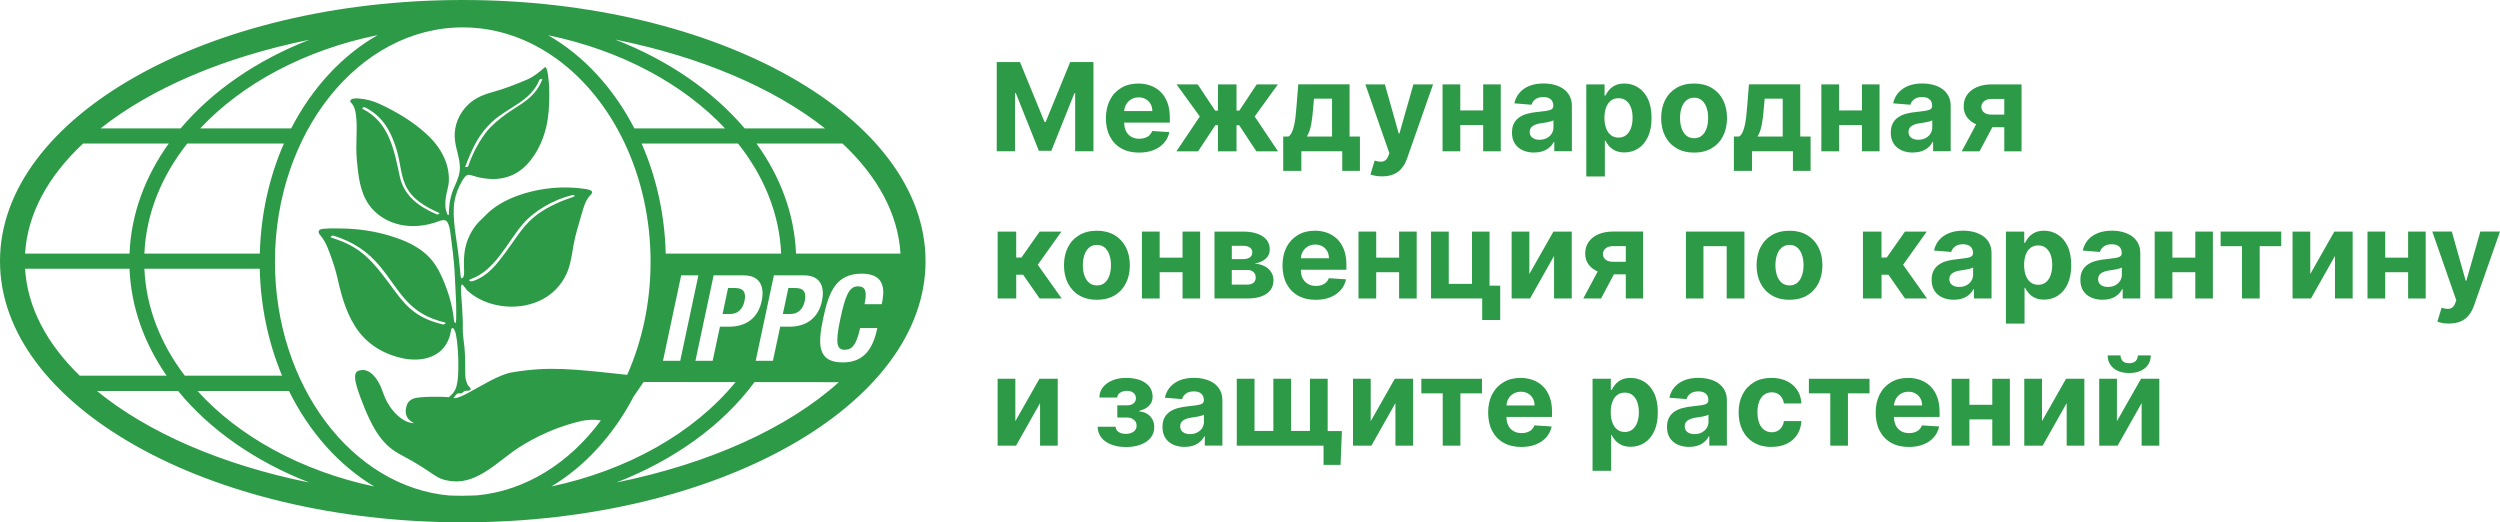 <?xml version="1.0" encoding="UTF-8"?><svg id="Layer_2" xmlns="http://www.w3.org/2000/svg" viewBox="0 0 111.302 23.254"><g id="Layer_1-2"><g><g><path d="m44.376,2.764h1.035l1.094,2.669h.047l1.094-2.669h1.035v3.971h-.814v-2.585h-.033l-1.028,2.565h-.555l-1.028-2.575h-.033v2.595h-.814v-3.971Z" fill="#2d9a47"/><path d="m50.713,6.794c-.306,0-.57-.062-.79-.187s-.39-.302-.509-.531c-.119-.229-.178-.501-.178-.815,0-.306.06-.575.178-.807s.287-.412.503-.541c.216-.129.471-.194.763-.194.196,0,.38.032.55.094s.319.157.446.282.227.283.298.472.107.411.107.664v.227h-2.515v-.512h1.737c0-.119-.026-.224-.078-.316-.052-.092-.123-.164-.214-.216-.091-.052-.197-.079-.317-.079-.125,0-.236.029-.333.086-.096.057-.172.135-.226.231-.054.096-.082.204-.084.321v.487c0,.147.028.275.082.382.055.108.133.19.234.248s.22.087.359.087c.092,0,.176-.013.252-.039.076-.026.142-.064.196-.116.054-.052.096-.115.124-.19l.764.05c-.039.184-.118.344-.238.48s-.273.242-.461.318c-.188.076-.405.113-.651.113Z" fill="#2d9a47"/><path d="m52.375,6.736l1.041-1.55-1.035-1.429h.942l.774,1.166h.128v-1.166h.826v1.166h.124l.774-1.166h.942l-1.033,1.429,1.039,1.55h-.964l-.766-1.163h-.116v1.163h-.826v-1.163h-.116l-.77,1.163h-.964Z" fill="#2d9a47"/><path d="m57.13,7.608v-1.528h.229c.066-.041.119-.107.16-.198.041-.091.074-.197.101-.32.027-.123.047-.256.062-.399.015-.143.028-.287.04-.433l.078-.974h2.284v2.323h.461v1.528h-.787v-.873h-1.821v.873h-.807Zm1.051-1.528h1.123v-1.687h-.803l-.031.337c-.022.318-.054.588-.095.81-.042.222-.106.402-.194.54Z" fill="#2d9a47"/><path d="m61.534,7.852c-.105,0-.203-.008-.294-.024s-.166-.036-.226-.061l.186-.616c.097.03.184.046.263.048s.146-.016.204-.054c.058-.039.104-.105.141-.198l.048-.126-1.069-3.064h.869l.617,2.188h.031l.622-2.188h.875l-1.158,3.3c-.056.16-.131.3-.226.42-.095.12-.215.212-.36.277-.145.065-.319.098-.523.098Z" fill="#2d9a47"/><path d="m65.013,3.757v2.979h-.789v-2.979h.789Zm1.284,1.16v.65h-1.555v-.65h1.555Zm.518-1.16v2.979h-.783v-2.979h.783Z" fill="#2d9a47"/><path d="m68.303,6.792c-.19,0-.36-.033-.508-.1s-.266-.166-.352-.297-.129-.295-.129-.491c0-.165.03-.304.091-.417s.144-.203.248-.272.224-.12.358-.155c.134-.035.274-.06.422-.074.173-.018.313-.035.419-.052.106-.016.183-.04.231-.072.048-.032.072-.08.072-.144v-.012c0-.123-.038-.218-.115-.285s-.186-.101-.327-.101c-.149,0-.267.033-.355.098s-.146.147-.174.245l-.764-.062c.039-.181.115-.338.229-.47s.261-.235.441-.307c.18-.072.39-.108.627-.108.165,0,.324.02.476.058.152.039.287.099.405.18.118.081.212.186.28.313.069.127.103.28.103.456v2.009h-.783v-.413h-.023c-.048.093-.112.175-.192.245-.08.07-.176.125-.289.164-.112.04-.242.06-.39.06Zm.237-.57c.121,0,.229-.024.322-.073s.166-.114.219-.197c.053-.083.08-.176.08-.281v-.316c-.026.017-.061.032-.106.046-.045.013-.095.026-.15.037-.056.011-.111.02-.167.029-.056.008-.106.016-.151.022-.097.014-.182.037-.254.068-.072.031-.129.073-.169.125-.04.052-.06.117-.06.195,0,.112.041.198.123.257s.186.088.313.088Z" fill="#2d9a47"/><path d="m70.622,7.852V3.757h.815v.5h.037c.036-.08.089-.162.158-.245.069-.083.16-.153.272-.209.112-.056.251-.084.418-.084.217,0,.418.056.601.17s.33.283.44.51c.11.227.165.511.165.852,0,.332-.053.613-.16.841-.107.228-.252.401-.434.518s-.388.176-.614.176c-.16,0-.296-.027-.408-.08-.112-.053-.203-.12-.274-.2-.071-.081-.126-.163-.163-.245h-.025v1.594h-.826Zm.809-2.606c0,.177.024.332.074.463.049.132.12.234.213.307.093.073.206.11.34.11.134,0,.248-.037.341-.112.093-.074.164-.178.212-.31s.073-.285.073-.459c0-.172-.024-.324-.072-.454-.048-.131-.118-.233-.212-.307s-.208-.111-.343-.111c-.135,0-.248.036-.34.107s-.163.172-.212.303-.074.284-.074.462Z" fill="#2d9a47"/><path d="m75.422,6.794c-.301,0-.561-.064-.781-.193-.219-.129-.388-.308-.507-.539-.119-.231-.178-.499-.178-.804,0-.308.06-.577.178-.808.119-.231.288-.41.507-.539.219-.128.479-.193.781-.193s.561.064.781.193c.219.129.388.308.507.539.119.231.178.5.178.808,0,.305-.06.573-.178.804-.119.231-.288.41-.507.539-.219.128-.479.193-.781.193Zm.004-.64c.137,0,.251-.039.343-.117s.161-.185.208-.321c.047-.136.071-.29.071-.463s-.024-.328-.071-.463c-.047-.136-.117-.243-.208-.322-.092-.079-.206-.119-.343-.119-.138,0-.254.04-.348.119-.094.079-.164.186-.211.322-.047.136-.071.29-.071.463s.024.328.071.463c.047.136.118.243.211.321s.21.117.348.117Z" fill="#2d9a47"/><path d="m77.194,7.608v-1.528h.229c.066-.041.119-.107.16-.198.041-.091.074-.197.101-.32.027-.123.047-.256.062-.399.015-.143.028-.287.04-.433l.078-.974h2.284v2.323h.461v1.528h-.787v-.873h-1.821v.873h-.807Zm1.051-1.528h1.123v-1.687h-.803l-.031.337c-.022.318-.054.588-.095.81-.042.222-.106.402-.194.54Z" fill="#2d9a47"/><path d="m81.877,3.757v2.979h-.789v-2.979h.789Zm1.284,1.16v.65h-1.555v-.65h1.555Zm.518-1.16v2.979h-.783v-2.979h.783Z" fill="#2d9a47"/><path d="m85.168,6.792c-.19,0-.36-.033-.508-.1s-.266-.166-.352-.297-.129-.295-.129-.491c0-.165.03-.304.091-.417s.144-.203.248-.272.224-.12.358-.155c.134-.035.274-.06.422-.074.173-.018.313-.035.419-.052.106-.016.183-.04.231-.072.048-.032.072-.08.072-.144v-.012c0-.123-.038-.218-.115-.285s-.186-.101-.327-.101c-.149,0-.267.033-.355.098s-.146.147-.174.245l-.764-.062c.039-.181.115-.338.229-.47s.261-.235.441-.307c.18-.072.39-.108.627-.108.165,0,.324.02.476.058.152.039.287.099.405.18.118.081.212.186.28.313.069.127.103.28.103.456v2.009h-.783v-.413h-.023c-.048.093-.112.175-.192.245-.08.07-.176.125-.289.164-.112.04-.242.06-.39.06Zm.237-.57c.121,0,.229-.024.322-.073s.166-.114.219-.197c.053-.083.08-.176.08-.281v-.316c-.026.017-.061.032-.106.046-.045.013-.095.026-.15.037-.056.011-.111.02-.167.029-.056.008-.106.016-.151.022-.097.014-.182.037-.254.068-.072.031-.129.073-.169.125-.04.052-.06.117-.06.195,0,.112.041.198.123.257s.186.088.313.088Z" fill="#2d9a47"/><path d="m87.339,6.736l.828-1.551h.789l-.826,1.551h-.791Zm1.893,0v-2.331h-.559c-.151,0-.266.035-.345.105-.079.07-.118.152-.116.248-.001.097.037.179.114.245s.19.1.34.1h.841v.559h-.841c-.255,0-.475-.039-.661-.116-.186-.078-.33-.186-.431-.325s-.151-.301-.149-.486c-.001-.194.048-.364.149-.511s.245-.261.433-.343c.188-.082.41-.124.666-.124h1.328v2.979h-.77Z" fill="#2d9a47"/><path d="m44.416,13.289v-2.979h.826v1.156h.233l.811-1.156h.969l-1.053,1.478,1.065,1.501h-.981l-.735-1.057h-.308v1.057h-.826Z" fill="#2d9a47"/><path d="m48.835,13.347c-.301,0-.561-.064-.781-.193-.219-.128-.388-.308-.507-.539-.119-.231-.178-.499-.178-.803,0-.308.06-.577.178-.808s.288-.411.507-.539.479-.193.781-.193.561.064.781.193.388.308.507.539.178.5.178.808c0,.305-.06.573-.178.803-.119.231-.288.411-.507.539-.219.129-.479.193-.781.193Zm.004-.64c.137,0,.252-.039.343-.117s.161-.185.208-.321c.047-.136.071-.29.071-.463s-.024-.328-.071-.463c-.047-.136-.117-.243-.208-.322-.092-.079-.206-.118-.343-.118-.138,0-.254.04-.348.118-.094.079-.164.186-.211.322-.047.136-.071.29-.071.463s.024.328.071.463c.047.136.118.243.211.321s.21.117.348.117Z" fill="#2d9a47"/><path d="m51.629,10.31v2.979h-.789v-2.979h.789Zm1.284,1.16v.649h-1.555v-.649h1.555Zm.518-1.16v2.979h-.783v-2.979h.783Z" fill="#2d9a47"/><path d="m54.07,13.289v-2.979h1.27c.367,0,.657.07.871.209.213.14.32.338.32.595,0,.162-.06.296-.18.404-.12.107-.287.18-.5.217.178.013.331.053.457.121.126.068.222.156.289.263.066.108.1.226.1.357,0,.169-.045.315-.135.436-.09.122-.221.215-.394.279-.173.065-.383.097-.631.097h-1.466Zm.77-1.753h.518c.083,0,.154-.012.212-.036s.104-.058.136-.104c.032-.045.048-.099.048-.161,0-.092-.037-.164-.111-.216-.074-.052-.174-.077-.302-.077h-.5v.593Zm0,1.135h.696c.115,0,.205-.028.271-.083.065-.055.098-.13.098-.226,0-.106-.033-.189-.098-.25-.065-.061-.156-.091-.271-.091h-.696v.65Z" fill="#2d9a47"/><path d="m58.575,13.347c-.306,0-.57-.063-.79-.188-.22-.124-.39-.302-.509-.531-.119-.23-.178-.501-.178-.815,0-.307.06-.575.178-.807.119-.232.287-.412.503-.541s.471-.194.763-.194c.197,0,.38.031.55.094.17.063.319.157.446.282.127.126.226.283.298.472s.107.411.107.664v.227h-2.515v-.512h1.738c0-.119-.026-.224-.078-.316-.052-.092-.123-.164-.214-.216s-.197-.079-.317-.079c-.125,0-.236.029-.332.087-.096.057-.172.134-.226.231s-.082.203-.083.321v.487c0,.148.027.275.082.382.055.107.133.19.234.248.101.058.22.087.359.087.092,0,.176-.013.252-.039.076-.026.142-.065.196-.116.054-.052.096-.115.124-.19l.764.051c-.039.184-.118.344-.238.48-.12.136-.274.242-.461.318-.188.076-.405.114-.651.114Z" fill="#2d9a47"/><path d="m61.27,10.31v2.979h-.789v-2.979h.789Zm1.284,1.16v.649h-1.555v-.649h1.555Zm.518-1.16v2.979h-.783v-2.979h.783Z" fill="#2d9a47"/><path d="m66.316,10.31v2.409h.475v1.528h-.803v-.958h-2.277v-2.979h.789v2.329h1.035v-2.329h.78Z" fill="#2d9a47"/><path d="m68.088,12.199l1.072-1.889h.815v2.979h-.787v-1.895l-1.069,1.895h-.82v-2.979h.789v1.889Z" fill="#2d9a47"/><path d="m70.489,13.289l.828-1.551h.789l-.826,1.551h-.791Zm1.893,0v-2.331h-.558c-.151,0-.266.035-.345.104s-.118.152-.116.248c-.001.097.036.179.113.245s.19.1.34.1h.842v.559h-.842c-.255,0-.475-.039-.661-.116-.186-.077-.33-.186-.431-.325-.101-.139-.15-.301-.149-.486-.001-.194.049-.364.149-.511.101-.147.245-.261.433-.344s.41-.123.666-.123h1.328v2.979h-.77Z" fill="#2d9a47"/><path d="m75.059,13.289v-2.979h2.604v2.979h-.789v-2.329h-1.035v2.329h-.779Z" fill="#2d9a47"/><path d="m79.669,13.347c-.301,0-.561-.064-.78-.193-.219-.128-.388-.308-.507-.539-.119-.231-.178-.499-.178-.803,0-.308.059-.577.178-.808.119-.231.288-.411.507-.539.219-.128.479-.193.78-.193s.561.064.781.193.388.308.507.539.178.5.178.808c0,.305-.06.573-.178.803-.119.231-.288.411-.507.539-.219.129-.479.193-.781.193Zm.004-.64c.137,0,.251-.039.343-.117.092-.078.161-.185.208-.321.047-.136.071-.29.071-.463s-.024-.328-.071-.463c-.047-.136-.117-.243-.208-.322-.092-.079-.206-.118-.343-.118-.138,0-.254.04-.348.118-.094.079-.164.186-.211.322-.047.136-.071.29-.071.463s.024.328.071.463c.047.136.118.243.211.321s.21.117.348.117Z" fill="#2d9a47"/><path d="m82.94,13.289v-2.979h.826v1.156h.233l.811-1.156h.97l-1.053,1.478,1.065,1.501h-.981l-.735-1.057h-.308v1.057h-.826Z" fill="#2d9a47"/><path d="m86.987,13.345c-.19,0-.36-.033-.508-.1-.149-.066-.266-.165-.352-.296s-.129-.295-.129-.491c0-.166.03-.304.091-.417.061-.112.144-.203.248-.271.105-.069.224-.12.358-.156.134-.035.274-.059.422-.073.173-.018.313-.036.419-.052.106-.016.183-.04.231-.073.048-.032.072-.08.072-.144v-.012c0-.123-.038-.218-.115-.285-.077-.067-.186-.101-.327-.101-.149,0-.267.032-.355.098s-.146.147-.174.245l-.764-.062c.039-.181.115-.338.229-.471.114-.132.261-.235.441-.306.18-.072.39-.108.627-.108.165,0,.324.019.476.058.152.039.287.099.405.18.118.081.212.186.28.313.069.128.103.28.103.457v2.009h-.783v-.413h-.023c-.048.093-.112.175-.192.245-.08.071-.176.125-.289.165s-.242.059-.39.059Zm.236-.57c.122,0,.229-.024.322-.072s.166-.114.219-.197c.053-.083.08-.176.08-.281v-.316c-.026.017-.061.032-.106.045-.044.014-.095.026-.15.037s-.111.021-.167.029c-.056.008-.106.016-.151.022-.097.014-.182.037-.254.068-.072.031-.129.072-.169.125-.04.052-.06.117-.06.195,0,.112.041.198.123.257.082.059.186.088.313.088Z" fill="#2d9a47"/><path d="m89.306,14.405v-4.095h.815v.5h.037c.036-.08.089-.162.158-.245.069-.084.16-.153.272-.209.112-.056.251-.084.418-.084.217,0,.418.056.601.17.184.113.33.283.44.51.11.227.165.511.165.852,0,.332-.053.612-.16.841-.107.228-.252.401-.434.518-.183.117-.388.176-.614.176-.16,0-.296-.027-.408-.08-.112-.053-.203-.12-.274-.201s-.126-.163-.163-.245h-.025v1.594h-.826Zm.809-2.606c0,.177.024.332.074.463.049.132.12.235.213.308s.206.109.339.109c.134,0,.248-.037.341-.111.093-.075.164-.178.212-.311.048-.132.073-.285.073-.459,0-.172-.024-.323-.072-.454-.048-.131-.118-.232-.211-.306s-.208-.111-.343-.111c-.134,0-.248.036-.34.107s-.163.172-.212.303-.074.284-.074.461Z" fill="#2d9a47"/><path d="m93.609,13.345c-.19,0-.36-.033-.508-.1-.149-.066-.266-.165-.352-.296s-.129-.295-.129-.491c0-.166.03-.304.091-.417.061-.112.144-.203.248-.271.105-.069.224-.12.358-.156.134-.035.274-.059.422-.073.173-.018.313-.036.419-.052.106-.016.183-.04.231-.073.048-.032.072-.08.072-.144v-.012c0-.123-.038-.218-.115-.285s-.186-.101-.327-.101c-.149,0-.267.032-.355.098s-.146.147-.174.245l-.764-.062c.039-.181.115-.338.229-.471.114-.132.261-.235.441-.306.18-.072.39-.108.627-.108.165,0,.324.019.476.058.152.039.287.099.405.18.118.081.212.186.28.313.069.128.103.28.103.457v2.009h-.783v-.413h-.023c-.048.093-.112.175-.192.245-.08.071-.176.125-.289.165s-.242.059-.39.059Zm.237-.57c.121,0,.229-.024.322-.072s.166-.114.219-.197c.053-.083.08-.176.08-.281v-.316c-.026.017-.061.032-.106.045-.045.014-.095.026-.15.037s-.111.021-.167.029c-.056.008-.106.016-.151.022-.097.014-.182.037-.254.068-.072.031-.129.072-.169.125-.04.052-.06.117-.06.195,0,.112.041.198.123.257.082.059.186.088.313.088Z" fill="#2d9a47"/><path d="m96.717,10.31v2.979h-.789v-2.979h.789Zm1.284,1.16v.649h-1.555v-.649h1.555Zm.518-1.16v2.979h-.783v-2.979h.783Z" fill="#2d9a47"/><path d="m98.864,10.96v-.65h2.699v.65h-.96v2.329h-.787v-2.329h-.952Z" fill="#2d9a47"/><path d="m102.855,12.199l1.072-1.889h.815v2.979h-.787v-1.895l-1.069,1.895h-.82v-2.979h.789v1.889Z" fill="#2d9a47"/><path d="m106.192,10.31v2.979h-.789v-2.979h.789Zm1.284,1.16v.649h-1.555v-.649h1.555Zm.518-1.16v2.979h-.783v-2.979h.783Z" fill="#2d9a47"/><path d="m109.035,14.405c-.105,0-.203-.008-.294-.024-.091-.016-.167-.037-.226-.061l.186-.617c.097.03.184.046.263.049.078.002.146-.016.204-.055.057-.039.104-.104.14-.198l.049-.126-1.069-3.064h.869l.617,2.187h.031l.622-2.187h.875l-1.158,3.3c-.056.16-.131.3-.226.42s-.215.212-.36.277-.319.098-.523.098Z" fill="#2d9a47"/><path d="m45.205,18.751l1.072-1.889h.814v2.978h-.787v-1.894l-1.069,1.894h-.82v-2.978h.789v1.889Z" fill="#2d9a47"/><path d="m48.866,18.998h.801c.004.098.048.176.132.233.084.057.193.085.326.085.134,0,.248-.032.339-.094s.138-.153.138-.271c0-.072-.018-.135-.054-.189s-.087-.096-.151-.127-.14-.047-.225-.047h-.429v-.541h.429c.128,0,.227-.03.296-.089s.104-.134.104-.223c0-.101-.036-.182-.108-.243-.072-.061-.168-.092-.29-.092-.123,0-.225.028-.306.083-.081.055-.122.126-.125.214h-.797c.003-.178.057-.333.162-.463s.248-.232.427-.303.38-.107.602-.107c.243,0,.453.034.629.102.176.068.312.165.407.29.095.125.142.275.142.448,0,.158-.052.29-.155.396-.104.106-.248.182-.434.227v.031c.123.008.234.041.334.099s.179.138.239.24c.059.101.089.221.089.36,0,.185-.054.344-.162.475-.108.132-.257.233-.446.304-.189.071-.406.106-.651.106-.238,0-.451-.035-.639-.104-.188-.069-.337-.171-.448-.306-.11-.134-.169-.299-.175-.492Z" fill="#2d9a47"/><path d="m52.744,19.897c-.19,0-.36-.033-.508-.1s-.266-.165-.352-.297c-.086-.131-.129-.295-.129-.491,0-.165.03-.304.091-.417.061-.112.144-.203.248-.272.105-.068.224-.12.358-.155.134-.035.274-.06.422-.074.173-.018.313-.035.419-.051.106-.016.183-.04.231-.073s.072-.08.072-.144v-.012c0-.123-.038-.218-.115-.285-.077-.067-.186-.101-.327-.101-.149,0-.267.033-.355.098-.088.065-.146.147-.174.245l-.764-.062c.039-.181.115-.338.229-.47s.261-.235.441-.306c.18-.072.389-.108.627-.108.166,0,.324.02.476.058.152.039.287.099.405.18.118.081.212.186.28.313.069.127.103.28.103.456v2.009h-.783v-.413h-.023c-.048.093-.112.175-.192.245-.08.07-.176.125-.289.165-.112.039-.242.059-.39.059Zm.237-.57c.121,0,.229-.024.322-.073s.166-.114.219-.197c.053-.083.079-.176.079-.281v-.316c-.026.017-.061.032-.106.046-.045.013-.095.026-.15.037-.056.011-.111.02-.167.029s-.106.016-.151.022c-.097.014-.182.037-.254.068s-.129.073-.169.125c-.04.052-.06.117-.06.195,0,.112.041.198.123.257.082.059.186.088.313.088Z" fill="#2d9a47"/><path d="m55.063,16.863h.789v2.323h.839v-2.323h.789v2.323h.84v-2.323h.789v2.978h-4.047v-2.978Zm4.679,2.329l-.058,1.503h-.758v-.853h-.332v-.65h1.148Z" fill="#2d9a47"/><path d="m61.026,18.751l1.072-1.889h.814v2.978h-.787v-1.894l-1.069,1.894h-.82v-2.978h.789v1.889Z" fill="#2d9a47"/><path d="m63.279,17.512v-.649h2.699v.649h-.96v2.329h-.787v-2.329h-.952Z" fill="#2d9a47"/><path d="m67.73,19.899c-.306,0-.57-.062-.79-.187s-.39-.302-.509-.531c-.119-.229-.178-.501-.178-.815,0-.306.059-.575.178-.807.119-.232.287-.412.503-.541.217-.129.471-.194.763-.194.197,0,.38.032.55.094s.319.157.446.282.227.283.298.472c.071.19.107.411.107.664v.227h-2.515v-.512h1.738c0-.119-.026-.224-.078-.316-.052-.092-.123-.164-.214-.216-.091-.052-.197-.079-.317-.079-.126,0-.236.029-.333.086-.096.058-.172.135-.226.231-.054.096-.082.204-.083.321v.487c0,.148.027.275.082.382.055.107.133.19.234.248.101.058.22.087.359.087.092,0,.176-.013.252-.039.076-.026.142-.064.196-.116.054-.052.096-.115.124-.19l.764.05c-.039.184-.118.344-.238.48s-.274.243-.461.318c-.188.076-.405.113-.651.113Z" fill="#2d9a47"/><path d="m70.902,20.958v-4.095h.814v.5h.037c.036-.08.089-.162.158-.245.069-.083.16-.153.272-.209.112-.056.251-.084.418-.084.217,0,.418.057.601.17.184.113.33.283.44.51.11.227.165.511.165.852,0,.332-.053.612-.16.84-.107.228-.252.401-.434.518-.183.117-.388.176-.614.176-.16,0-.296-.026-.408-.08-.112-.053-.203-.12-.274-.2s-.125-.163-.163-.245h-.025v1.594h-.826Zm.809-2.606c0,.177.024.332.074.463.049.132.12.234.213.307.093.073.206.11.339.11.134,0,.248-.037.341-.112s.164-.178.212-.31c.049-.132.073-.285.073-.459,0-.172-.024-.323-.072-.454s-.118-.233-.211-.307c-.093-.073-.208-.11-.343-.11-.134,0-.248.036-.34.107s-.163.172-.212.302c-.049.131-.074.284-.074.462Z" fill="#2d9a47"/><path d="m75.205,19.897c-.19,0-.359-.033-.508-.1-.149-.067-.266-.165-.352-.297-.086-.131-.129-.295-.129-.491,0-.165.03-.304.091-.417.061-.112.144-.203.248-.272.105-.068.224-.12.358-.155s.274-.06.422-.074c.173-.018.313-.035.419-.051.106-.016.183-.04.231-.073.048-.032.072-.08.072-.144v-.012c0-.123-.038-.218-.115-.285-.077-.067-.186-.101-.327-.101-.149,0-.267.033-.355.098-.088.065-.146.147-.175.245l-.764-.062c.039-.181.115-.338.229-.47s.261-.235.441-.306c.18-.072.389-.108.627-.108.166,0,.324.02.476.058.152.039.287.099.405.18.118.081.212.186.28.313.068.127.103.28.103.456v2.009h-.783v-.413h-.023c-.048.093-.112.175-.192.245-.08.07-.176.125-.289.165-.112.039-.242.059-.39.059Zm.237-.57c.122,0,.229-.024.322-.073s.166-.114.219-.197c.053-.083.08-.176.08-.281v-.316c-.026.017-.061.032-.106.046-.045.013-.095.026-.15.037-.056.011-.111.02-.167.029s-.106.016-.151.022c-.097.014-.182.037-.254.068s-.129.073-.169.125c-.04.052-.06.117-.06.195,0,.112.041.198.123.257.082.059.187.088.313.088Z" fill="#2d9a47"/><path d="m78.87,19.899c-.305,0-.567-.065-.786-.195-.219-.13-.387-.311-.504-.542-.117-.232-.175-.498-.175-.799,0-.305.059-.573.177-.804.118-.231.287-.411.505-.541.218-.13.478-.195.779-.195.26,0,.487.048.683.142.195.094.35.227.463.397s.176.371.188.601h-.779c-.022-.148-.08-.268-.174-.36s-.216-.137-.368-.137c-.128,0-.24.035-.334.104-.095.069-.169.169-.222.301-.053.132-.079.292-.079.479,0,.19.026.352.078.485.052.133.126.235.222.304.096.07.208.105.336.105.094,0,.179-.02.255-.058.076-.039.138-.096.188-.17s.082-.164.098-.269h.779c-.013.228-.075.428-.185.6-.111.172-.263.308-.457.404-.194.097-.423.145-.689.145Z" fill="#2d9a47"/><path d="m80.533,17.512v-.649h2.699v.649h-.96v2.329h-.787v-2.329h-.952Z" fill="#2d9a47"/><path d="m84.984,19.899c-.306,0-.57-.062-.79-.187s-.39-.302-.509-.531c-.119-.229-.178-.501-.178-.815,0-.306.06-.575.178-.807s.287-.412.503-.541c.216-.129.471-.194.763-.194.196,0,.38.032.55.094s.319.157.446.282c.127.125.226.283.298.472.071.19.107.411.107.664v.227h-2.515v-.512h1.738c0-.119-.026-.224-.078-.316-.052-.092-.123-.164-.214-.216s-.197-.079-.317-.079c-.125,0-.236.029-.333.086-.096.058-.172.135-.226.231-.054.096-.082.204-.084.321v.487c0,.148.028.275.082.382.055.107.133.19.234.248s.22.087.359.087c.092,0,.176-.013.252-.039s.142-.064.196-.116c.054-.052.096-.115.124-.19l.764.05c-.039.184-.118.344-.238.48-.12.136-.274.243-.462.318-.188.076-.405.113-.651.113Z" fill="#2d9a47"/><path d="m87.679,16.863v2.978h-.789v-2.978h.789Zm1.284,1.159v.65h-1.555v-.65h1.555Zm.518-1.159v2.978h-.783v-2.978h.783Z" fill="#2d9a47"/><path d="m90.91,18.751l1.072-1.889h.815v2.978h-.787v-1.894l-1.068,1.894h-.82v-2.978h.789v1.889Z" fill="#2d9a47"/><path d="m94.247,18.751l1.073-1.889h.814v2.978h-.787v-1.894l-1.069,1.894h-.82v-2.978h.789v1.889Zm.931-2.928h.576c-.001.235-.088.424-.261.568-.173.144-.406.216-.699.216s-.528-.072-.7-.216-.258-.333-.258-.568h.572c-.001.089.027.169.086.24s.159.107.3.107c.137,0,.235-.035.295-.105s.089-.151.089-.242Z" fill="#2d9a47"/></g><g><path d="m20.603,0C9.243,0,0,5.216,0,11.627s9.243,11.627,20.603,11.627,20.603-5.216,20.603-11.627S31.964,0,20.603,0Zm19.486,11.291h-4.649c-.071-1.767-.7-3.432-1.761-4.902h3.829c1.551,1.453,2.478,3.122,2.582,4.902Zm-9.763.968h.767l-.809,3.803h-.767l.809-3.803Zm-1.76-5.87h4.291c1.153,1.451,1.843,3.122,1.921,4.902h-5.139c-.047-1.768-.429-3.434-1.073-4.902Zm3.204,5.87h1.342c.777,0,.921.57.799,1.14-.165.788-.724,1.145-1.448,1.145h-.41l-.325,1.518h-.767l.81-3.803Zm2.684,0h1.342c.778,0,.921.57.799,1.14-.165.788-.724,1.145-1.449,1.145h-.41l-.325,1.518h-.767l.81-3.803Zm2.277-6.542h-3.578c-1.417-1.672-3.413-3.044-5.771-3.958,3.825.768,7.086,2.165,9.349,3.958Zm-4.451,0h-4.037c-.928-1.797-2.262-3.246-3.843-4.149,3.232.667,6.012,2.16,7.88,4.149ZM6.428,11.291c.077-1.782.762-3.452,1.909-4.902h4.303c-.645,1.468-1.027,3.134-1.073,4.902h-5.138Zm6.131,5.435h-4.331c-1.081-1.417-1.725-3.038-1.8-4.763h5.137c.038,1.712.392,3.327.993,4.763Zm-3.645-11.009c1.867-1.996,4.652-3.491,7.902-4.155-1.586.903-2.924,2.354-3.854,4.155h-4.049Zm4.859-3.947c-2.346.913-4.326,2.281-5.732,3.947h-3.565c2.253-1.785,5.495-3.177,9.298-3.947ZM3.699,6.389h3.815c-1.054,1.469-1.677,3.134-1.748,4.902H1.117c.104-1.78,1.03-3.449,2.582-4.902Zm-2.582,5.574h4.649c.069,1.713.657,3.328,1.652,4.763h-3.868c-1.463-1.42-2.332-3.039-2.433-4.763Zm3.201,5.445h3.612c1.411,1.724,3.434,3.138,5.84,4.075-3.892-.788-7.195-2.229-9.452-4.075Zm4.476,0h4.072c.903,1.828,2.223,3.312,3.796,4.252-3.254-.694-6.03-2.223-7.868-4.252Zm11.808,4.665c-.194,0-.386-.005-.577-.011-4.342-.372-7.784-4.896-7.784-10.407,0-5.754,3.751-10.436,8.362-10.436,3.065,0,5.748,2.07,7.204,5.147,0,0,0,.022.01.022.728,1.547,1.147,3.346,1.147,5.266,0,1.825-.378,3.541-1.041,5.035-2.457-.268-3.473-.385-5.12-.113-.577.096-1.372.603-1.95.911-.303.162-.547.268-.668.231.072-.067.12-.175.178-.193.086-.026.1-.006.166-.011s.086-.095.193-.112c.107-.018.077.016.203-.032.108-.041-.098-.198-.118-.262-.029-.093-.084-.195-.091-.38-.013-.337.005-.836-.037-1.258-.025-.247-.059-.438-.072-.686-.008-.157.001-.371-.004-.528-.008-.212-.019-.423-.033-.635-.007-.108-.022-.218-.023-.326,0-.069-.071-.624.025-.63.04-.003.186.226.222.26.108.101.226.192.352.272.933.593,2.275.62,3.204.012.05-.033.099-.068.147-.105.315-.242.567-.563.731-.925.179-.395.234-.863.309-1.288.08-.449.224-.884.348-1.326.106-.378.186-.603.293-.75.115-.157.257-.23.145-.321-.05-.041-.168-.065-.232-.075-.354-.056-.724-.081-1.096-.071-1.14.03-2.586.404-3.384,1.245-.147.154-.308.285-.439.457-.131.172-.24.361-.323.56-.189.448-.208.899-.19,1.375.004.096.031.405-.114.405-.044-.015-.047-.202-.05-.236-.016-.144-.056-.532-.07-.676-.043-.427-.08-.584-.135-.989-.056-.415-.108-.813-.087-1.234.017-.345.107-.686.261-.996.068-.137.148-.289.253-.402.094-.101.18-.082.305-.042.867.277,1.741.218,2.4-.452.535-.544.851-1.31.964-2.057.071-.468.075-.956.063-1.428-.002-.068-.057-1.011-.205-.873-.212.197-.525.432-.758.531-.51.216-1.028.42-1.562.566-.48.131-.902.321-1.229.712-.353.423-.511.947-.433,1.489.054.373.2.733.212,1.113.01.313-.092.564-.215.837-.095.21-.17.415-.216.645-.024.116-.037.233-.047.351-.005.061-.008.122-.011.183-.002.044.014.118-.027.147-.039.029-.111-.242-.121-.319-.027-.206-.002-.414.037-.617.037-.189.101-.377.109-.569.011-.239-.016-.475-.081-.705-.133-.467-.404-.89-.743-1.235-.014-.014-.027-.027-.041-.041-.486-.477-1.055-.863-1.655-1.183-.372-.198-.772-.411-1.2-.485-.144-.025-.536-.093-.637.015-.046.049-.037.083-.009.117.051.063.169.15.224.515.096.641-.027,1.29.048,2.085.064.672.138,1.375.518,1.933.323.474.847.795,1.407.916s1.153.053,1.691-.145c.101-.037.208-.079.312-.051.195.052.237.573.256.731s.144,1.015.171,1.659c.014.323.059,1.051.066,1.375.003.157.005.282.001.406-.004.124.008.4-.036.403-.067.005-.084-.284-.089-.326-.023-.199-.066-.395-.114-.59-.038-.159-.083-.316-.137-.47-.181-.516-.407-1.084-.777-1.493-.356-.392-.833-.658-1.323-.845-.628-.239-1.29-.387-1.959-.451-.234-.022-.469-.034-.704-.036-.229-.002-.461-.011-.69.009-.082.007-.261.004-.292.106-.032.109.094.201.179.33.085.129.171.267.31.651.139.384.254.694.366,1.2.176.793.421,1.621.919,2.284.484.644,1.212,1.051,1.997,1.206.833.164,1.736-.048,2.041-.928.027-.078.047-.159.062-.24.009-.052.019-.234.118-.17.02.013.033.036.044.057.072.144.092.317.114.475.023.173.038.346.049.52.012.206.019.413.016.62-.005.348-.005.582-.076.882-.061.261-.226.411-.35.51-.436-.04-1.322-.025-1.548.053-.273.094-.318.287-.34.37-.159.598.407.732.328.732-.417,0-1.071-.475-1.379-1.394-.225-.671-.603-1-.926-.97-.282.027-.474.121-.093,1.152.604,1.637,1.063,2.218,1.838,2.627,1.608.849,1.465,1.091,2.298,1.172,1.128.109,2.053-.927,2.921-1.488.433-.28.891-.523,1.366-.725.347-.148.704-.273,1.067-.376.406-.115.739-.181,1.154-.132.011.001.044.007.085.015-1.395,1.887-3.34,3.13-5.514,3.334-.21.007-.419.016-.63.016Zm.365-9.651c1.075-.385,1.589-1.593,2.301-2.435.525-.621,1.417-1.107,2.166-1.29.158-.039.217.031.049.085-.649.209-1.305.528-1.764.929-.494.431-.804.984-1.224,1.542-.412.547-.768,1.023-1.428,1.259-.113.04-.274-.027-.099-.09Zm-.257-4.992c.336-.885.614-1.462,1.203-2.009.703-.652,1.726-.911,2.105-1.873.013-.033.137-.043.13-.024-.276.701-.718.971-1.324,1.357-.34.216-.691.487-.99.787s-.728.962-.993,1.738c-.011.033-.136.042-.13.024Zm-1.266,2.115c-.787-.34-1.462-.82-1.648-1.697-.248-1.165-.472-2.412-1.65-2.999-.061-.03.058-.093.103-.071.806.402,1.17,1.091,1.417,1.916.144.48.173,1.039.364,1.499.271.651.901,1.016,1.517,1.282.061.026-.057.09-.103.071Zm.271,4.9c-1.009-.251-1.51-.633-2.122-1.467-.372-.507-.785-1.076-1.2-1.475-.463-.446-.943-.704-1.641-.925-.088-.028.039-.106.093-.089.877.279,1.52.693,2.105,1.405.359.437.697.988,1.071,1.412.514.582,1.027.862,1.787,1.051.089.022-.039.103-.093.089Zm8.492,3.214l.445-.653,4.096.005c-1.869,2.281-4.812,3.923-8.202,4.647,1.498-.896,2.764-2.288,3.661-3.998Zm-.766,3.823c2.549-.989,4.709-2.524,6.15-4.467l-.005-.004,3.759.004c-2.255,2.033-5.743,3.623-9.904,4.466Zm11.816-7.94h-.767c.117-.554.053-.794-.293-.794-.389,0-.559.389-.788,1.465-.245,1.15-.128,1.358.202,1.358.277,0,.506-.144.682-.964h.767c-.176.82-.527,1.528-1.534,1.528-1.151,0-1.119-.82-.874-1.976.245-1.156.565-1.976,1.715-1.976,1.097,0,1.007.804.89,1.358Z" fill="#2d9a47" fill-rule="evenodd"/><path d="m33.144,13.409c.08-.373-.027-.586-.41-.586h-.32l-.245,1.156h.341c.304,0,.549-.181.634-.57Z" fill="#2d9a47" fill-rule="evenodd"/><path d="m35.828,13.409c.08-.373-.027-.586-.41-.586h-.32l-.245,1.156h.341c.304,0,.549-.181.634-.57Z" fill="#2d9a47" fill-rule="evenodd"/></g></g></g></svg>